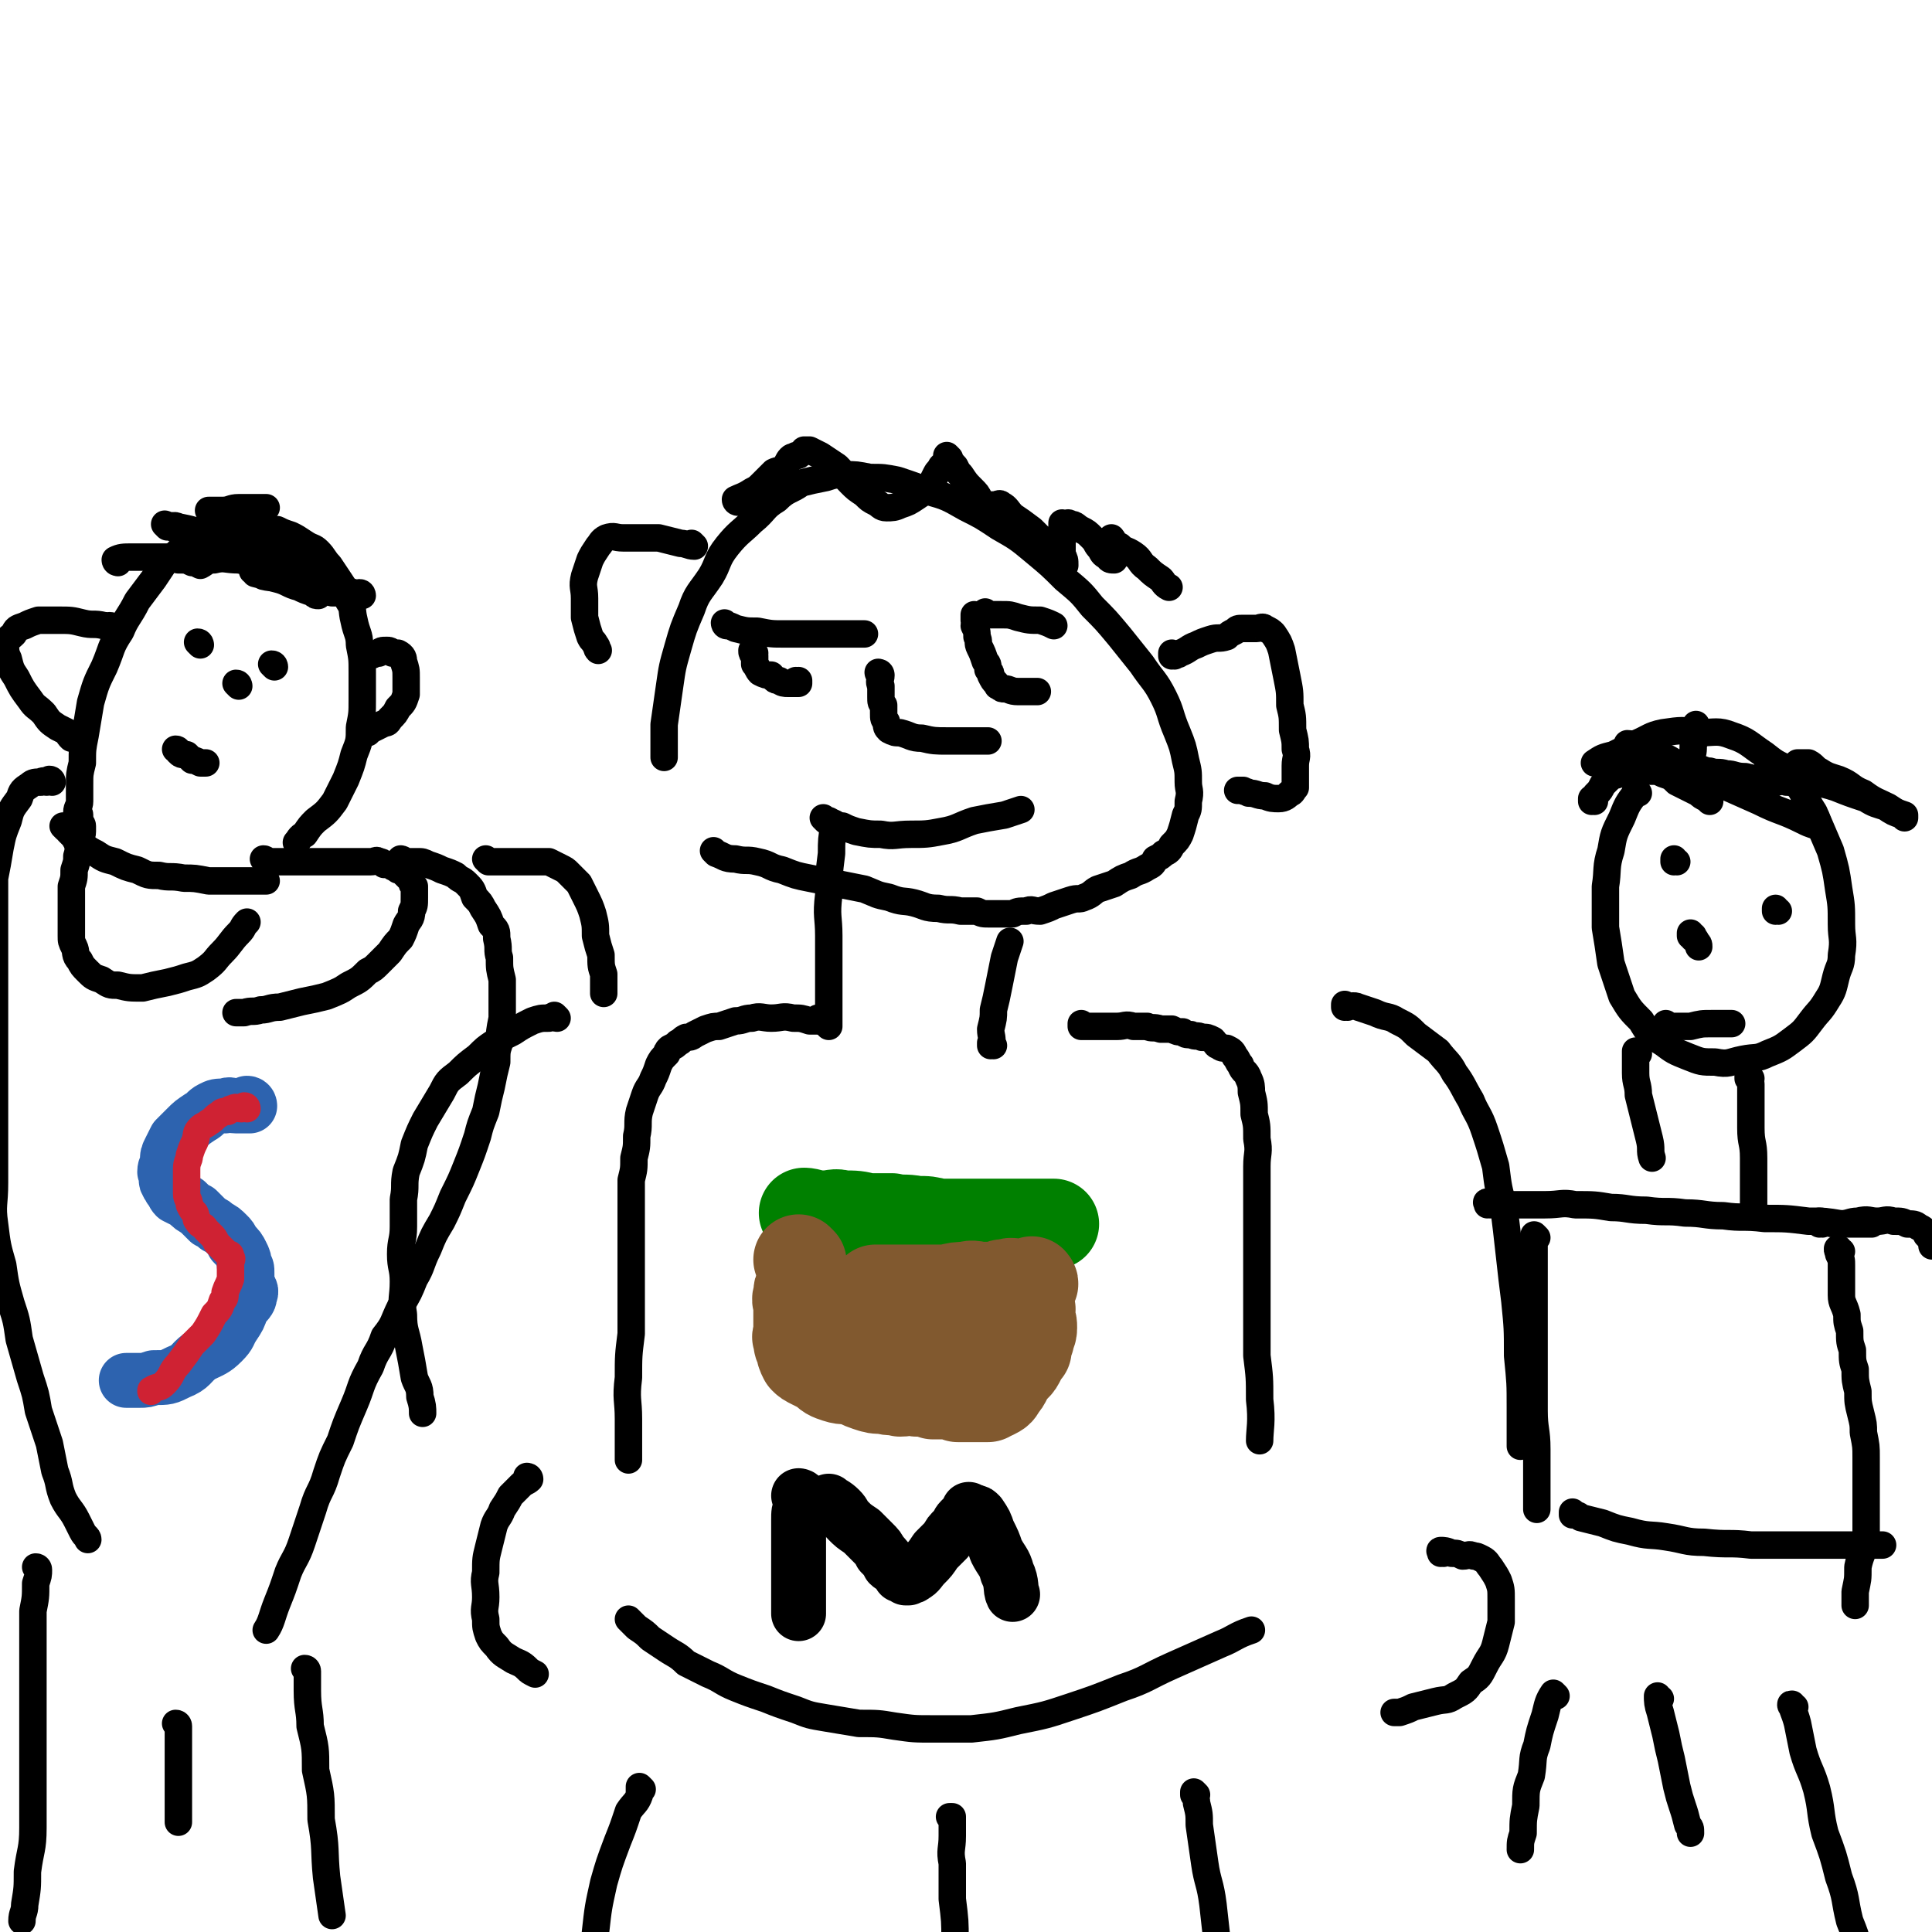 <svg viewBox='0 0 704 704' version='1.1' xmlns='http://www.w3.org/2000/svg' xmlns:xlink='http://www.w3.org/1999/xlink'><g fill='none' stroke='#000000' stroke-width='10' stroke-linecap='round' stroke-linejoin='round'><path d='M299,372c0,0 -1,-1 -1,-1 0,0 0,0 1,1 0,0 0,0 0,0 0,0 -1,-1 -1,-1 0,0 0,0 1,1 0,0 0,0 0,0 -2,0 -2,0 -4,0 -3,-1 -3,-1 -6,-1 -4,-1 -4,0 -8,0 -3,0 -4,-1 -7,0 -3,0 -3,1 -6,1 -3,1 -3,1 -6,2 -2,0 -2,0 -5,1 -2,1 -2,1 -4,2 -1,1 -2,1 -3,1 -2,1 -1,1 -3,2 -1,1 -1,1 -3,2 -1,1 -1,1 -1,2 -2,2 -2,2 -3,4 -1,3 -1,3 -2,5 -1,3 -2,3 -3,6 -1,3 -1,3 -2,6 -1,4 0,5 -1,9 0,4 0,4 -1,8 0,4 0,4 -1,8 0,3 0,3 0,7 0,5 0,5 0,10 0,5 0,5 0,11 0,7 0,7 0,13 0,8 0,8 0,15 -1,8 -1,8 -1,16 -1,8 0,8 0,15 0,7 0,10 0,15 '/><path d='M395,374c0,0 -1,-1 -1,-1 0,0 0,0 0,1 0,0 0,0 0,0 1,0 0,-1 0,-1 0,0 0,0 0,1 0,0 0,0 0,0 3,0 3,0 7,0 3,0 3,0 6,0 3,0 3,-1 6,0 2,0 2,0 5,0 2,1 2,0 5,1 2,0 2,0 4,0 2,1 2,1 4,1 1,1 1,1 3,1 2,1 2,0 4,1 2,0 2,0 4,1 1,1 1,2 2,2 1,1 2,1 3,1 2,1 2,1 3,3 1,1 1,2 2,3 1,3 2,2 3,5 1,2 1,3 1,5 1,4 1,4 1,8 1,4 1,4 1,9 1,5 0,5 0,10 0,6 0,6 0,11 0,6 0,6 0,11 0,7 0,7 0,14 0,8 0,8 0,17 0,8 0,8 0,16 1,8 1,8 1,16 1,8 0,11 0,15 '/><path d='M302,374c0,0 -1,-1 -1,-1 0,0 0,0 1,1 0,0 0,0 0,0 0,0 -1,-1 -1,-1 0,0 0,0 1,1 0,0 0,0 0,0 0,-4 0,-4 0,-7 0,-6 0,-6 0,-12 0,-7 0,-7 0,-14 0,-7 -1,-7 0,-15 0,-7 0,-7 1,-15 0,-5 0,-5 1,-11 '/><path d='M362,381c0,0 -1,-1 -1,-1 0,0 0,0 0,1 0,0 0,0 0,0 1,0 0,-1 0,-1 0,0 0,1 0,1 1,-3 0,-3 0,-6 1,-4 1,-4 1,-7 1,-4 1,-4 2,-9 1,-5 1,-5 2,-10 1,-3 1,-3 2,-6 '/><path d='M261,311c0,0 -1,-1 -1,-1 0,0 0,0 1,1 0,0 0,0 0,0 0,0 -1,-1 -1,-1 0,0 0,0 1,1 0,0 0,0 0,0 3,1 3,2 7,2 4,1 4,0 8,1 5,1 4,2 9,3 5,2 5,2 10,3 5,1 5,1 10,2 5,1 5,1 10,2 5,2 4,2 9,3 5,2 5,1 9,2 4,1 4,2 9,2 4,1 4,0 8,1 3,0 3,0 6,0 2,1 2,1 5,1 2,0 2,0 4,0 2,0 2,0 4,0 2,-1 2,-1 5,-1 2,-1 2,0 5,0 3,-1 3,-1 5,-2 3,-1 3,-1 6,-2 3,-1 3,0 5,-1 3,-1 3,-2 5,-3 3,-1 3,-1 6,-2 3,-2 3,-2 6,-3 3,-2 3,-1 6,-3 2,-1 2,-1 3,-3 2,-1 2,-1 3,-2 2,-1 2,-1 3,-3 2,-2 2,-2 3,-4 1,-3 1,-3 2,-7 1,-2 1,-2 1,-5 1,-4 0,-4 0,-7 0,-4 0,-4 -1,-8 -1,-5 -1,-5 -3,-10 -3,-7 -2,-7 -5,-13 -3,-6 -4,-6 -8,-12 -4,-5 -4,-5 -8,-10 -5,-6 -5,-6 -10,-11 -4,-5 -4,-5 -10,-10 -5,-5 -5,-5 -11,-10 -6,-5 -6,-5 -13,-9 -6,-4 -6,-4 -12,-7 -7,-4 -7,-4 -14,-6 -5,-2 -5,-2 -11,-4 -5,-1 -5,-1 -10,-1 -5,-1 -5,-1 -9,-1 -4,0 -4,0 -7,1 -5,1 -5,1 -9,2 -4,3 -5,2 -9,6 -5,3 -4,4 -9,8 -4,4 -5,4 -9,9 -4,5 -3,6 -6,11 -4,6 -5,6 -7,12 -3,7 -3,7 -5,14 -2,7 -2,7 -3,14 -1,7 -1,7 -2,14 0,6 0,7 0,12 '/><path d='M269,183c0,0 -1,-1 -1,-1 0,0 0,1 1,1 0,0 0,0 0,0 0,0 -1,-1 -1,-1 0,0 0,1 1,1 0,0 0,0 0,0 0,0 -1,0 -1,-1 2,-1 3,-1 6,-3 2,-1 2,-1 4,-3 2,-2 2,-2 4,-4 2,-1 2,0 4,-2 1,-1 1,-2 2,-3 1,-1 1,0 2,-1 1,0 1,0 2,-1 1,0 1,-1 1,-1 1,0 1,0 2,0 2,1 2,1 4,2 3,2 3,2 6,4 3,3 2,3 5,6 2,2 2,2 5,4 2,2 2,2 4,3 2,1 2,2 4,2 2,0 3,0 5,-1 3,-1 3,-1 6,-3 3,-2 3,-2 5,-4 1,-2 1,-2 2,-4 1,-2 1,-1 2,-3 1,-1 1,-1 2,-2 0,0 0,0 1,-1 0,0 0,0 0,0 0,0 -1,-1 -1,-1 1,1 1,2 3,4 1,2 1,2 2,3 2,3 2,3 4,5 2,2 2,2 3,4 1,1 1,1 2,2 1,1 1,1 1,1 0,0 0,0 0,0 1,0 0,-1 0,-1 0,0 0,1 0,1 1,0 1,0 1,0 1,0 0,-1 0,-1 1,0 1,0 1,0 0,0 0,0 0,0 2,0 2,-1 3,0 2,1 2,2 4,4 3,2 3,2 7,5 2,2 2,2 4,4 2,3 1,3 3,6 1,1 1,1 3,2 1,1 1,1 2,1 0,0 0,0 0,0 0,-2 0,-2 -1,-4 0,-2 0,-2 0,-5 0,-3 0,-3 0,-5 0,-1 0,-1 0,-1 0,-1 0,0 0,0 0,0 0,0 0,0 2,0 2,-1 3,0 2,0 2,1 4,2 2,1 2,1 4,3 2,2 1,2 3,4 1,2 1,2 3,3 0,1 1,1 2,1 0,0 0,0 0,0 0,0 -1,0 -1,-1 0,0 0,0 0,0 1,-2 0,-2 0,-5 0,0 0,0 0,-1 0,0 0,0 0,0 1,0 0,-1 0,-1 0,0 0,0 0,1 1,1 1,1 3,2 2,2 2,1 5,3 3,2 2,3 5,5 2,2 2,2 5,4 1,1 1,2 3,3 '/><path d='M253,199c0,0 -1,-1 -1,-1 0,0 0,1 1,1 0,0 0,0 0,0 0,0 -1,-1 -1,-1 0,0 1,1 1,1 -2,0 -3,-1 -5,-1 -4,-1 -4,-1 -8,-2 -4,0 -4,0 -7,0 -3,0 -3,0 -6,0 -3,0 -3,-1 -6,0 -2,1 -2,2 -3,3 -2,3 -2,3 -3,5 -1,3 -1,3 -2,6 -1,4 0,4 0,8 0,4 0,4 0,7 1,4 1,4 2,7 1,2 1,1 2,3 1,1 0,1 1,2 '/><path d='M428,239c0,0 -1,-1 -1,-1 0,0 0,1 0,1 0,0 0,0 0,0 1,0 0,-1 0,-1 0,0 0,1 0,1 0,0 0,0 0,0 2,-1 2,0 3,-1 3,-1 3,-2 6,-3 2,-1 2,-1 5,-2 3,-1 3,0 6,-1 1,-1 1,-1 3,-2 1,-1 1,-1 3,-1 1,0 2,0 3,0 1,0 1,0 2,0 1,0 2,-1 3,0 2,1 2,1 3,2 2,3 2,3 3,6 1,5 1,5 2,10 1,5 1,5 1,10 1,4 1,4 1,9 1,4 1,4 1,7 1,3 0,3 0,6 0,2 0,2 0,3 0,2 0,2 0,3 0,1 0,1 0,2 -1,1 -1,2 -2,2 -1,1 -2,2 -4,2 -2,0 -3,0 -5,-1 -3,0 -3,-1 -6,-1 -1,-1 -1,0 -2,-1 -1,0 -1,0 -2,0 '/><path d='M265,228c0,0 -1,-1 -1,-1 0,0 0,1 1,1 0,0 0,0 0,0 0,0 -1,-1 -1,-1 0,0 0,1 1,1 1,0 1,0 3,1 4,1 4,1 8,1 5,1 5,1 10,1 5,0 5,0 11,0 5,0 5,0 10,0 4,0 4,0 8,0 '/><path d='M360,224c0,0 -1,-1 -1,-1 0,0 0,1 0,1 0,0 0,0 0,0 1,0 0,-1 0,-1 0,0 0,1 0,1 3,0 3,0 6,0 3,0 3,0 6,1 4,1 4,1 8,1 3,1 3,1 5,2 '/><path d='M275,238c0,0 -1,-1 -1,-1 0,0 0,1 1,1 0,0 0,0 0,0 0,0 -1,-1 -1,-1 0,0 0,1 1,1 0,0 0,0 0,0 0,0 -1,-1 -1,-1 0,0 0,1 1,1 0,0 0,0 0,0 0,0 -1,-1 -1,-1 0,1 0,1 1,2 0,2 0,2 0,3 1,1 1,2 2,3 2,1 2,1 4,1 1,1 1,2 3,2 1,1 2,1 3,1 1,0 1,0 2,0 1,0 1,0 2,0 0,0 0,0 0,0 0,0 -1,-1 -1,-1 0,0 0,1 1,1 0,0 0,-1 0,-1 0,0 0,0 0,0 '/><path d='M356,225c0,0 -1,-1 -1,-1 0,0 0,1 0,1 0,0 0,0 0,0 1,0 0,-1 0,-1 0,0 0,1 0,1 0,0 0,0 0,0 1,0 0,-1 0,-1 0,0 0,1 0,1 0,0 0,0 0,0 1,0 0,-1 0,-1 0,1 0,1 0,2 1,1 0,1 0,2 1,2 1,2 1,4 1,2 0,2 1,4 1,2 1,2 2,5 1,1 1,1 1,3 1,1 1,1 1,2 1,2 1,2 2,3 1,1 0,1 1,1 1,1 1,1 2,1 2,0 2,1 5,1 2,0 2,0 5,0 1,0 2,0 2,0 0,0 -1,0 -1,0 '/><path d='M321,246c0,0 -1,-1 -1,-1 0,0 0,1 1,1 0,0 0,0 0,0 0,0 -1,-1 -1,-1 0,0 0,1 1,1 0,0 0,0 0,0 0,0 -1,-1 -1,-1 0,0 1,0 1,1 0,2 -1,2 0,4 0,2 0,2 0,4 0,2 0,2 1,3 0,2 0,2 0,3 0,2 0,2 1,3 0,2 0,2 1,3 2,1 2,1 4,1 4,1 4,2 8,2 4,1 5,1 9,1 4,0 4,0 9,0 3,0 3,0 6,0 '/><path d='M301,299c0,0 -1,-1 -1,-1 0,0 0,0 1,1 0,0 0,0 0,0 0,0 -1,-1 -1,-1 0,0 0,0 1,1 0,0 0,0 0,0 0,0 -1,-1 -1,-1 0,0 0,0 1,1 0,0 0,0 0,0 0,0 -1,-1 -1,-1 0,0 1,1 2,1 2,1 2,2 5,2 2,1 2,1 5,2 5,1 5,1 9,1 5,1 5,0 11,0 5,0 6,0 11,-1 6,-1 6,-2 12,-4 5,-1 5,-1 11,-2 3,-1 3,-1 6,-2 '/><path d='M230,591c0,0 -1,-1 -1,-1 0,0 0,0 1,1 0,0 0,0 0,0 0,0 -1,-1 -1,-1 0,0 0,0 1,1 0,0 0,0 0,0 1,1 1,1 2,2 3,2 3,2 5,4 3,2 3,2 6,4 3,2 4,2 7,5 4,2 4,2 8,4 5,2 5,3 10,5 5,2 5,2 11,4 5,2 5,2 11,4 5,2 5,2 11,3 6,1 6,1 12,2 7,0 7,0 13,1 7,1 7,1 14,1 7,0 7,0 14,0 9,-1 9,-1 17,-3 10,-2 10,-2 19,-5 9,-3 9,-3 19,-7 9,-3 9,-4 18,-8 9,-4 9,-4 18,-8 5,-2 5,-3 11,-5 '/><path d='M347,663c0,0 -1,-1 -1,-1 0,0 0,0 1,0 0,0 0,0 0,0 0,1 -1,0 -1,0 0,0 0,0 1,0 0,4 0,4 0,7 0,5 -1,5 0,10 0,7 0,7 0,13 1,8 1,8 1,15 0,5 0,5 1,10 '/><path d='M234,652c0,0 -1,-1 -1,-1 0,0 0,0 1,1 0,0 0,0 0,0 0,0 -1,-1 -1,-1 0,1 0,2 0,3 -1,3 -2,3 -4,6 -2,6 -2,6 -4,11 -3,8 -3,8 -5,15 -2,9 -2,9 -3,18 -1,10 -1,10 -2,20 -1,11 -1,11 -2,23 0,8 0,8 0,16 '/><path d='M436,654c0,0 -1,-1 -1,-1 0,0 0,0 0,1 0,0 0,0 0,0 1,0 0,-1 0,-1 0,1 1,2 1,4 1,4 1,4 1,8 1,7 1,7 2,14 1,7 2,7 3,15 1,9 1,9 2,18 2,9 2,9 4,18 1,9 1,9 3,18 1,7 1,7 2,13 '/><path d='M491,367c0,0 -1,-1 -1,-1 0,0 0,0 0,1 0,0 0,0 0,0 1,0 0,-1 0,-1 0,0 0,1 0,1 2,0 3,-1 5,0 3,1 3,1 6,2 4,2 5,1 8,3 4,2 4,2 7,5 4,3 4,3 8,6 3,4 4,4 6,8 3,4 3,5 6,10 2,5 3,5 5,11 2,6 2,6 4,13 1,8 1,8 3,15 1,8 1,8 2,17 1,9 1,9 2,17 1,10 1,10 1,20 1,10 1,10 1,19 0,7 0,7 0,14 '/><path d='M203,371c0,0 -1,-1 -1,-1 0,0 0,0 1,1 0,0 0,0 0,0 0,0 -1,-1 -1,-1 0,0 1,1 1,1 -1,0 -2,-1 -3,0 -3,0 -3,0 -6,1 -4,2 -4,2 -7,4 -4,2 -4,2 -7,4 -3,2 -3,2 -6,5 -4,3 -4,3 -7,6 -4,3 -4,3 -6,7 -3,5 -3,5 -6,10 -2,4 -2,4 -4,9 -1,5 -1,5 -3,10 -1,5 0,5 -1,10 0,5 0,5 0,10 0,5 -1,5 -1,10 0,5 1,5 1,10 0,6 -1,6 0,12 0,6 1,6 2,12 1,5 1,5 2,11 1,3 2,3 2,7 1,3 1,4 1,6 '/><path d='M193,539c0,0 -1,-1 -1,-1 0,0 0,0 1,1 0,0 0,0 0,0 0,0 -1,-1 -1,-1 0,0 1,0 1,1 -1,1 -2,1 -3,2 -2,2 -2,2 -4,4 -1,2 -1,2 -3,5 -1,3 -2,3 -3,6 -1,4 -1,4 -2,8 -1,4 -1,4 -1,9 -1,4 0,4 0,9 0,4 -1,4 0,8 0,3 0,3 1,6 1,2 1,2 3,4 2,3 3,3 6,5 2,1 3,1 5,3 1,1 1,1 3,2 '/><path d='M526,566c0,0 -1,-1 -1,-1 0,0 0,0 0,1 0,0 0,0 0,0 1,0 0,-1 0,-1 0,0 0,0 0,1 0,0 0,0 0,0 1,0 -1,-1 0,-1 1,0 2,0 4,1 2,0 2,0 4,1 2,0 2,-1 4,0 1,0 1,0 3,1 2,1 2,2 3,3 2,3 2,3 3,5 1,3 1,3 1,7 0,3 0,4 0,8 -1,4 -1,4 -2,8 -1,4 -2,4 -4,8 -2,4 -2,4 -5,6 -2,3 -2,3 -6,5 -3,2 -3,1 -7,2 -4,1 -4,1 -8,2 -2,1 -2,1 -5,2 -1,0 -1,0 -2,0 0,0 0,0 0,0 '/><path d='M29,297c0,0 0,-1 -1,-1 0,0 1,0 1,1 0,0 0,0 0,0 0,0 0,-1 -1,-1 0,0 1,0 1,1 0,0 0,0 0,0 0,0 0,0 -1,-1 0,-2 1,-2 1,-4 0,-3 0,-3 0,-6 0,-4 0,-4 1,-8 0,-5 0,-5 1,-10 1,-6 1,-6 2,-12 2,-7 2,-7 5,-13 3,-7 2,-7 6,-13 2,-5 3,-5 6,-11 3,-4 3,-4 6,-8 2,-3 2,-3 4,-6 2,-2 3,-2 5,-4 3,-2 3,-2 6,-3 3,-2 3,-2 6,-3 3,-1 3,-1 6,-2 3,0 3,0 6,0 3,0 3,0 6,0 3,0 3,0 6,0 2,1 2,1 5,2 2,1 2,1 5,3 3,2 3,1 5,3 2,2 2,3 4,5 2,3 2,3 4,6 2,3 2,3 3,7 2,3 1,3 2,7 1,5 2,5 2,9 1,5 1,5 1,10 0,5 0,5 0,10 0,5 0,5 -1,10 0,5 0,5 -2,10 -1,4 -1,4 -3,9 -2,4 -2,4 -4,8 -3,4 -3,4 -7,7 -2,2 -2,2 -4,5 -2,1 -2,2 -3,3 '/><path d='M43,205c0,0 0,-1 -1,-1 0,0 1,1 1,1 0,0 0,0 0,0 0,0 0,-1 -1,-1 0,0 1,1 1,1 0,0 0,0 0,0 0,0 -1,0 -1,-1 2,-1 3,-1 6,-1 3,0 3,0 6,0 3,0 3,0 6,0 3,0 3,0 5,1 3,0 3,0 5,1 1,0 1,0 3,1 0,0 0,0 0,0 0,0 0,0 0,0 0,0 0,-1 -1,-1 0,0 1,1 1,1 0,0 0,0 0,0 0,0 0,-1 -1,-1 0,0 1,1 1,1 2,-1 2,-2 5,-2 4,-1 4,0 9,0 6,1 6,2 12,3 7,2 7,2 13,3 5,2 5,2 10,3 4,2 3,2 7,3 1,1 1,1 3,1 0,0 0,0 0,0 0,0 0,-1 -1,-1 -1,0 -2,1 -3,1 -2,0 -2,-1 -4,-1 -1,0 -1,0 -2,0 0,0 0,0 -1,0 0,0 0,0 0,0 0,0 -1,-1 -1,-1 0,0 1,1 1,1 0,0 0,0 0,0 0,0 0,0 1,0 0,0 0,0 0,0 0,0 -1,-1 -1,-1 0,0 1,1 1,1 -3,-1 -3,-1 -6,-2 -6,-1 -6,-2 -11,-3 -5,-1 -5,0 -9,-1 -2,-1 -2,-1 -4,-2 0,0 0,0 0,0 0,0 0,0 0,0 1,0 0,0 1,1 4,1 4,1 8,2 4,1 4,2 8,3 2,1 2,1 5,2 1,1 1,1 2,1 0,0 0,0 0,0 0,-1 0,-1 0,-1 -3,-2 -3,-2 -6,-4 -3,-1 -3,-2 -6,-3 -2,-2 -2,-2 -4,-2 -1,-1 -1,-1 -1,-1 0,0 0,0 0,0 0,0 -1,-1 -1,-1 1,1 1,1 3,2 2,1 2,1 4,1 3,0 3,0 5,1 2,0 2,1 3,1 2,0 2,0 3,0 0,0 0,0 0,0 0,0 0,0 0,-1 -5,-2 -5,-3 -9,-5 -8,-4 -8,-4 -16,-6 -7,-2 -8,-1 -16,-3 -5,-2 -5,-2 -10,-3 -2,-1 -2,0 -4,0 0,0 0,0 0,0 0,0 -1,-1 -1,-1 3,1 4,2 8,4 5,2 6,1 11,3 5,2 4,3 10,4 4,2 4,1 8,2 3,1 3,1 5,2 0,0 0,0 0,0 0,0 0,0 0,0 -3,-3 -3,-4 -6,-6 -5,-4 -5,-4 -10,-7 -3,-2 -3,-2 -6,-4 -2,-2 -2,-2 -4,-3 0,0 0,0 0,0 0,0 0,0 0,0 2,0 2,0 5,0 3,0 3,-1 6,-1 3,0 3,0 6,0 2,0 2,0 4,0 0,0 0,0 0,0 0,0 0,0 0,0 '/><path d='M134,239c0,0 -1,-1 -1,-1 0,0 1,1 1,1 0,0 0,0 0,0 0,0 -1,-1 -1,-1 0,0 1,1 1,1 0,0 0,0 0,0 0,0 -1,-1 -1,-1 0,0 0,1 1,1 2,0 2,-1 4,-1 1,-1 1,-1 3,-1 1,0 1,0 2,1 1,0 2,0 2,0 2,1 2,2 2,3 1,3 1,3 1,6 0,3 0,3 0,6 -1,3 -1,3 -3,5 -1,2 -1,2 -3,4 -1,2 -1,1 -3,2 -2,1 -2,1 -4,2 -1,1 -1,1 -1,1 0,0 0,0 0,0 '/><path d='M41,229c0,0 0,-1 -1,-1 0,0 1,1 1,1 0,0 0,0 0,0 0,0 0,-1 -1,-1 0,0 1,1 1,1 0,0 0,0 0,0 -2,-1 -2,-1 -3,-1 -4,-1 -4,0 -8,-1 -4,-1 -4,-1 -9,-1 -3,0 -3,0 -7,0 -3,1 -3,1 -5,2 -3,1 -3,1 -4,3 -2,2 -3,2 -3,4 0,2 0,3 1,5 1,4 1,4 3,7 2,4 2,4 5,8 2,3 2,2 5,5 2,3 2,3 5,5 2,1 2,1 4,2 0,1 0,1 1,2 0,0 0,0 0,0 '/><path d='M73,235c0,0 0,-1 -1,-1 0,0 1,1 1,1 0,0 0,0 0,0 0,0 0,-1 -1,-1 0,0 1,1 1,1 0,0 0,0 0,0 0,0 0,-1 -1,-1 0,0 1,1 1,1 0,0 0,0 0,0 '/><path d='M100,243c0,0 0,-1 -1,-1 0,0 1,1 1,1 0,0 0,0 0,0 0,0 0,-1 -1,-1 0,0 1,1 1,1 0,0 0,0 0,0 0,0 0,-1 -1,-1 '/><path d='M65,274c0,0 0,-1 -1,-1 0,0 1,0 1,1 0,0 0,0 0,0 0,0 0,-1 -1,-1 0,0 1,0 1,1 0,0 0,0 0,0 1,1 1,1 3,1 1,1 1,1 2,2 1,0 1,0 3,1 1,0 1,0 2,0 0,0 0,0 0,0 '/><path d='M87,250c0,0 0,-1 -1,-1 0,0 1,1 1,1 0,0 0,0 0,0 0,0 0,-1 -1,-1 0,0 1,1 1,1 0,0 0,0 0,0 0,0 0,-1 -1,-1 0,0 1,1 1,1 '/><path d='M24,302c0,0 0,-1 -1,-1 0,0 1,0 1,1 0,0 0,0 0,0 0,0 0,-1 -1,-1 0,0 1,0 1,1 0,0 0,0 0,0 0,0 -1,-1 -1,-1 1,0 1,1 2,2 1,1 1,1 2,2 1,2 1,2 3,3 3,2 3,2 5,3 3,2 3,2 7,3 4,2 4,2 8,3 4,2 4,2 8,2 4,1 4,0 9,1 4,0 4,0 9,1 5,0 5,0 10,0 3,0 3,0 7,0 2,0 2,0 4,0 '/><path d='M30,301c0,0 0,-1 -1,-1 0,0 1,0 1,1 0,0 0,0 0,0 0,0 0,-1 -1,-1 0,0 1,0 1,1 0,0 0,0 0,0 0,0 0,-1 -1,-1 0,0 1,0 1,1 0,0 0,0 0,0 0,0 0,-1 -1,-1 0,0 1,0 1,1 0,0 0,0 0,0 0,0 0,-1 -1,-1 0,0 1,0 1,1 0,1 0,1 0,2 0,2 -1,2 -1,3 -1,3 0,3 -1,6 0,2 0,2 -1,5 0,3 0,3 -1,6 0,3 0,3 0,6 0,2 0,2 0,5 0,2 0,2 0,4 0,1 0,1 0,3 0,2 0,2 1,4 1,2 0,3 2,5 1,2 1,2 3,4 2,2 2,2 5,3 3,2 3,2 6,2 4,1 4,1 9,1 4,-1 4,-1 9,-2 4,-1 4,-1 7,-2 4,-1 4,-1 7,-3 4,-3 3,-3 6,-6 3,-3 3,-4 6,-7 2,-2 1,-2 3,-4 '/><path d='M97,314c0,0 0,-1 -1,-1 0,0 1,0 1,1 0,0 0,0 0,0 0,0 0,-1 -1,-1 0,0 1,0 1,1 0,0 0,0 0,0 0,0 0,-1 -1,-1 0,0 1,1 1,1 0,0 0,0 1,0 2,0 2,0 3,0 2,0 2,0 4,0 3,0 3,0 5,0 3,0 3,0 5,0 2,0 2,0 4,0 2,0 2,0 3,0 2,0 2,0 3,0 2,0 2,0 3,0 2,0 2,0 3,0 2,0 2,0 4,0 2,0 2,-1 3,0 1,0 1,0 2,1 1,0 1,0 2,0 1,1 1,1 2,1 0,1 1,0 1,1 1,0 1,0 2,1 0,0 0,0 1,1 0,0 0,0 1,1 0,0 0,0 1,1 0,0 0,0 0,0 0,1 0,1 1,2 0,1 0,1 0,1 0,2 0,2 0,3 0,3 0,3 -1,5 0,3 -1,3 -2,5 -1,3 -1,3 -2,5 -2,2 -2,2 -4,5 -2,2 -2,2 -4,4 -2,2 -2,2 -4,3 -3,3 -3,3 -7,5 -3,2 -3,2 -8,4 -4,1 -4,1 -9,2 -4,1 -4,1 -8,2 -4,0 -4,1 -7,1 -3,1 -3,0 -6,1 -2,0 -2,0 -3,0 0,0 0,0 0,0 '/><path d='M147,314c0,0 -1,-1 -1,-1 0,0 1,0 1,1 0,0 0,0 0,0 0,0 -1,-1 -1,-1 0,0 1,0 1,1 0,0 0,0 0,0 0,0 -1,-1 -1,-1 0,0 0,1 1,1 1,0 1,0 3,0 1,0 1,0 2,0 2,0 2,0 4,1 3,1 3,1 5,2 3,1 3,1 5,2 2,2 2,1 4,3 2,2 2,2 3,5 2,2 2,2 3,4 2,3 2,3 3,6 2,2 2,2 2,5 1,4 0,4 1,7 0,4 0,4 1,8 0,3 0,3 0,7 0,4 0,4 0,7 -1,5 -1,5 -1,9 -1,3 -1,3 -1,7 -1,4 -1,4 -2,9 -1,4 -1,4 -2,9 -2,5 -2,5 -3,9 -2,6 -2,6 -4,11 -2,5 -2,5 -5,11 -2,5 -2,5 -4,9 -3,5 -3,5 -5,10 -3,6 -2,6 -5,11 -2,5 -2,5 -5,10 -3,6 -2,6 -6,11 -2,6 -3,5 -5,11 -4,7 -3,7 -6,14 -3,7 -3,7 -5,13 -3,6 -3,6 -5,12 -2,7 -3,6 -5,13 -2,6 -2,6 -4,12 -2,6 -3,6 -5,11 -2,6 -2,6 -4,11 -2,5 -2,7 -4,10 '/><path d='M19,285c0,0 0,-1 -1,-1 0,0 1,0 1,1 0,0 0,0 0,0 0,0 0,-1 -1,-1 0,0 1,0 1,1 0,0 0,0 0,0 0,0 0,-1 -1,-1 0,0 0,1 -1,1 -1,0 -1,-1 -2,0 -2,0 -3,0 -4,1 -3,2 -3,2 -4,5 -3,4 -3,4 -4,8 -2,5 -2,5 -3,10 -1,6 -1,6 -2,11 0,6 0,6 0,12 0,6 0,6 0,12 0,6 0,6 0,12 0,7 0,7 0,15 0,7 0,7 0,15 0,7 0,7 0,14 0,7 0,7 0,15 0,8 0,8 0,16 0,8 -1,8 0,15 1,8 1,8 3,15 1,7 1,7 3,14 2,6 2,6 3,13 2,7 2,7 4,14 2,6 2,6 3,12 2,6 2,6 4,12 1,5 1,5 2,10 2,5 1,5 3,10 2,4 3,4 5,8 1,2 1,2 2,4 1,2 2,2 2,3 '/><path d='M65,629c0,0 0,-1 -1,-1 0,0 1,0 1,1 0,0 0,0 0,0 0,0 0,-1 -1,-1 0,0 1,0 1,1 0,2 0,2 0,5 0,5 0,5 0,10 0,6 0,6 0,11 0,5 0,5 0,9 '/><path d='M14,572c0,0 0,-1 -1,-1 0,0 1,0 1,1 0,0 0,0 0,0 0,0 0,-1 -1,-1 0,0 1,0 1,1 0,0 0,0 0,0 0,2 0,2 -1,5 0,5 0,5 -1,10 0,7 0,7 0,13 0,7 0,7 0,15 0,8 0,8 0,17 0,9 0,9 0,18 0,8 0,8 0,16 0,8 -1,8 -2,16 0,6 0,6 -1,12 0,3 -1,3 -1,6 '/><path d='M112,609c0,0 0,-1 -1,-1 0,0 1,0 1,1 0,0 0,0 0,0 0,0 0,-1 -1,-1 0,0 1,0 1,1 0,3 0,3 0,7 0,7 1,7 1,13 2,8 2,8 2,16 2,9 2,9 2,18 2,11 1,11 2,21 1,7 1,7 2,14 '/><path d='M178,314c0,0 -1,-1 -1,-1 0,0 0,0 1,1 0,0 0,0 0,0 0,0 -1,-1 -1,-1 0,0 0,0 1,1 0,0 0,0 0,0 1,0 1,0 1,0 2,0 2,0 4,0 2,0 2,0 4,0 2,0 2,0 4,0 1,0 1,0 3,0 1,0 1,0 3,0 2,0 2,0 3,0 2,1 2,1 4,2 2,1 2,1 3,2 2,2 2,2 4,4 1,2 1,2 2,4 2,4 2,4 3,7 1,4 1,4 1,8 1,4 1,4 2,7 0,4 0,4 1,7 0,3 0,3 0,5 0,1 0,1 0,2 '/><path d='M597,289c-1,0 -1,-1 -1,-1 0,0 0,0 0,1 0,0 0,0 0,0 0,0 0,-1 0,-1 0,0 0,0 0,1 0,0 0,0 0,0 -3,4 -3,4 -5,9 -3,6 -3,6 -4,12 -2,6 -1,7 -2,13 0,7 0,8 0,15 1,6 1,6 2,13 2,6 2,6 4,12 3,5 3,5 7,9 3,5 3,5 8,8 4,3 4,3 9,5 5,2 5,2 10,2 5,1 5,0 10,-1 5,-1 5,0 9,-2 5,-2 5,-2 9,-5 4,-3 4,-3 7,-7 3,-4 3,-3 6,-8 2,-3 2,-4 3,-8 1,-4 2,-4 2,-8 1,-6 0,-6 0,-11 0,-7 0,-7 -1,-13 -1,-7 -1,-7 -3,-14 -3,-7 -3,-7 -6,-14 -4,-6 -3,-7 -8,-12 -4,-5 -5,-5 -10,-9 -6,-4 -6,-5 -12,-7 -5,-2 -6,-1 -12,-1 -6,-1 -6,-1 -13,0 -5,1 -5,2 -10,4 -4,2 -4,2 -8,4 -4,1 -4,1 -7,3 '/><path d='M611,314c-1,0 -1,-1 -1,-1 0,0 0,0 0,1 0,0 0,0 0,0 0,0 0,-1 0,-1 0,0 0,0 0,1 0,0 0,0 0,0 0,0 0,-1 0,-1 '/><path d='M648,332c-1,0 -1,-1 -1,-1 0,0 0,0 0,1 0,0 0,0 0,0 0,0 0,-1 0,-1 0,0 0,0 0,1 0,0 0,0 0,0 '/><path d='M617,341c-1,0 -1,-1 -1,-1 0,0 0,0 0,1 0,0 0,0 0,0 0,0 0,-1 0,-1 0,0 0,0 0,1 0,0 0,0 0,0 0,0 0,-1 0,-1 0,0 0,1 1,2 1,0 1,1 1,1 1,1 1,1 1,2 '/><path d='M608,374c-1,0 -1,-1 -1,-1 0,0 0,0 0,1 0,0 0,0 0,0 0,0 0,-1 0,-1 0,0 0,0 0,1 0,0 0,0 0,0 1,0 1,0 3,0 3,0 3,0 6,0 4,-1 4,-1 8,-1 4,0 4,0 7,0 '/><path d='M581,292c0,0 -1,-1 -1,-1 0,0 0,0 0,1 0,0 0,0 0,0 1,0 0,-1 0,-1 0,0 0,0 0,1 0,0 0,0 0,0 1,-2 1,-2 2,-3 1,-1 1,-1 2,-3 1,-1 1,-1 3,-3 1,-1 1,0 3,-1 1,-1 1,-2 3,-2 2,-1 2,0 4,0 2,0 2,0 4,1 3,0 3,0 5,1 3,1 3,1 5,3 2,1 2,1 4,2 2,1 2,1 4,2 1,1 1,1 3,2 0,0 0,0 1,1 0,0 0,0 0,0 0,0 0,0 0,0 0,0 0,0 0,-1 -1,-1 0,-1 0,-2 0,-2 0,-2 -1,-4 -1,-1 -1,-1 -2,-3 -1,-1 -1,-1 -1,-1 0,0 0,0 0,0 0,0 0,0 0,0 0,0 -1,-1 0,-1 1,0 2,1 4,1 3,1 3,0 6,1 3,0 3,1 7,1 4,1 4,1 7,1 2,0 2,1 4,1 2,0 2,-1 4,0 2,0 2,0 4,1 1,0 1,0 2,1 0,0 -1,0 -1,0 0,0 0,0 0,0 -1,-1 -1,-2 -2,-3 -2,-1 -3,-1 -5,-3 -1,-1 -1,-1 -3,-2 -1,0 0,-1 -1,-2 0,0 0,0 0,0 0,1 -1,0 -1,0 0,0 0,0 1,0 2,1 2,1 4,2 4,2 4,2 9,4 5,3 5,2 11,4 5,2 5,2 11,4 3,2 4,2 7,3 3,2 3,2 6,3 1,0 1,1 1,1 0,0 0,0 0,-1 -3,-1 -3,-1 -6,-3 -4,-2 -5,-2 -9,-5 -5,-2 -4,-3 -9,-5 -3,-1 -4,-1 -7,-3 -2,-1 -2,-2 -4,-3 -2,0 -2,0 -3,0 -1,0 -1,0 -1,0 0,0 0,0 0,1 0,2 -1,2 -1,3 0,2 1,2 2,4 1,3 1,3 2,6 1,2 1,2 2,4 1,2 2,1 2,3 1,1 0,1 0,2 0,0 0,0 0,0 -3,-1 -3,-1 -5,-2 -8,-4 -8,-3 -16,-7 -9,-4 -9,-4 -18,-8 -7,-3 -8,-3 -15,-6 -5,-2 -4,-2 -9,-4 -3,-2 -3,-1 -5,-2 0,0 0,0 0,0 0,0 -1,-1 -1,-1 2,0 2,1 4,2 3,1 3,0 5,1 3,1 3,1 5,2 2,1 2,1 3,2 2,0 2,0 3,0 1,0 1,0 2,0 1,0 1,-1 1,-1 1,-3 1,-3 1,-6 1,-2 1,-2 1,-4 0,-2 0,-2 0,-3 '/><path d='M597,384c-1,0 -1,-1 -1,-1 0,0 0,0 0,1 0,0 0,0 0,0 0,0 0,-1 0,-1 0,0 0,0 0,1 0,3 0,3 0,7 0,4 1,4 1,8 1,4 1,4 2,8 1,4 1,4 2,8 1,4 0,4 1,7 '/><path d='M638,393c-1,0 -1,-1 -1,-1 0,0 0,0 0,1 0,0 0,0 0,0 0,0 0,-1 0,-1 0,1 1,2 1,3 0,3 0,3 0,7 0,4 0,4 0,9 0,6 1,5 1,11 0,6 0,6 0,13 0,4 0,4 0,8 '/><path d='M543,439c0,0 -1,-1 -1,-1 0,0 0,0 0,1 0,0 0,0 0,0 1,0 -1,-1 0,-1 1,0 2,1 3,1 4,0 4,0 7,0 5,0 5,0 11,0 6,0 6,-1 11,0 7,0 7,0 13,1 6,0 6,1 13,1 7,1 7,0 14,1 7,0 7,1 14,1 7,1 7,0 15,1 8,0 8,0 16,1 6,0 6,0 12,1 4,0 4,0 9,0 1,0 1,0 2,0 '/><path d='M671,456c-1,0 -1,-1 -1,-1 -1,0 0,0 0,1 0,0 0,0 0,0 0,0 0,-1 0,-1 -1,0 0,0 0,1 0,0 0,0 0,0 0,0 0,-1 0,-1 -1,0 0,0 0,1 0,0 0,0 0,0 0,0 0,-1 0,-1 -1,0 0,1 0,2 1,2 1,2 1,4 0,2 0,2 0,5 0,3 0,3 0,6 0,3 1,3 2,7 0,3 0,3 1,6 0,4 0,4 1,7 0,4 0,4 1,7 0,4 0,4 1,8 0,4 0,4 1,8 1,4 1,4 1,7 1,5 1,5 1,9 0,4 0,4 0,9 0,5 0,5 0,10 0,6 0,6 0,11 -1,5 -2,5 -3,10 0,5 0,4 -1,9 0,2 0,2 0,5 '/><path d='M560,451c0,0 -1,-1 -1,-1 0,0 0,0 0,1 0,0 0,0 0,0 1,0 0,-1 0,-1 0,1 0,2 0,3 0,4 0,4 0,8 0,5 0,5 0,10 0,6 0,6 0,13 0,7 0,7 0,14 0,8 0,8 0,16 0,7 1,7 1,14 0,7 0,7 0,13 0,4 0,4 0,9 '/><path d='M574,552c0,0 -1,-1 -1,-1 0,0 0,0 0,1 0,0 0,0 0,0 1,0 0,-1 0,-1 0,0 0,0 0,1 2,0 2,0 3,1 4,1 4,1 8,2 5,2 5,2 10,3 7,2 7,1 13,2 7,1 7,2 14,2 9,1 9,0 17,1 8,0 8,0 17,0 8,0 8,0 17,0 7,0 10,0 14,0 '/><path d='M664,446c-1,0 -1,-1 -1,-1 -1,0 0,0 0,1 0,0 0,0 0,0 0,0 -1,-1 0,-1 2,0 3,1 7,1 4,0 4,-1 7,-1 4,-1 4,0 7,0 3,0 3,-1 6,0 3,0 3,0 5,1 2,0 3,0 4,1 2,1 2,1 3,3 1,1 1,1 2,3 0,0 0,0 0,1 0,0 0,0 0,0 '/><path d='M605,619c-1,0 -1,-1 -1,-1 0,0 0,0 0,1 0,0 0,0 0,0 0,0 0,-1 0,-1 0,0 0,0 0,1 0,0 0,0 0,0 0,0 0,-1 0,-1 0,2 0,3 1,6 1,4 1,4 2,8 1,5 1,5 2,9 1,5 1,5 2,10 1,4 1,4 2,7 1,3 1,3 2,7 1,1 1,1 1,3 '/><path d='M567,618c0,0 -1,-1 -1,-1 0,0 0,0 0,1 0,0 0,0 0,0 1,0 0,-1 0,-1 -2,3 -2,4 -3,8 -2,6 -2,6 -3,11 -2,5 -1,5 -2,11 -2,5 -2,5 -2,11 -1,5 -1,5 -1,10 -1,3 -1,3 -1,6 '/><path d='M654,622c-1,0 -1,-1 -1,-1 -1,0 0,0 0,1 0,0 0,0 0,0 0,0 -1,-1 0,-1 0,2 1,3 2,7 1,5 1,5 2,10 2,7 3,7 5,14 2,8 1,8 3,16 3,8 3,8 5,16 3,8 2,8 4,16 2,5 2,5 3,9 '/></g>
<g fill='none' stroke='#008000' stroke-width='33' stroke-linecap='round' stroke-linejoin='round'><path d='M294,443c0,0 -1,-1 -1,-1 0,0 0,0 1,1 0,0 0,0 0,0 0,0 -1,-1 -1,-1 0,0 0,0 1,1 0,0 0,0 0,0 0,0 -1,-1 -1,-1 2,0 3,1 7,1 4,0 4,-1 7,0 5,0 5,0 9,1 4,0 4,0 9,0 4,1 4,0 9,1 4,0 4,0 8,1 5,0 5,0 9,0 5,0 5,0 10,0 5,0 5,0 10,0 4,0 4,0 8,0 3,0 3,0 5,0 '/></g>
<g fill='none' stroke='#81592F' stroke-width='33' stroke-linecap='round' stroke-linejoin='round'><path d='M292,460c0,0 -1,-1 -1,-1 0,0 0,0 1,1 0,0 0,0 0,0 0,0 -1,-1 -1,-1 0,0 0,0 1,1 0,0 0,0 0,0 0,0 -1,-1 -1,-1 0,0 0,0 1,1 0,0 0,0 0,0 0,0 0,0 0,1 0,2 0,2 0,3 0,2 0,2 0,4 -1,2 -1,2 -1,4 -1,2 0,2 0,4 0,1 0,1 0,3 0,2 0,2 0,3 0,2 0,2 0,3 0,2 -1,2 0,3 0,2 0,2 1,3 0,2 0,2 1,4 1,1 1,1 3,2 2,1 2,1 4,2 2,2 2,2 5,3 3,1 3,0 6,1 3,1 2,1 5,2 3,1 3,1 6,1 3,1 3,0 6,1 3,0 3,-1 6,0 3,0 3,0 6,1 2,0 2,0 5,0 2,0 2,0 4,1 1,0 1,0 3,0 1,0 1,0 2,0 0,0 0,0 0,0 1,0 1,0 2,0 1,0 1,0 1,0 1,0 1,0 2,0 0,0 0,0 0,0 0,0 0,0 1,0 0,0 0,0 0,0 0,0 0,-1 -1,-1 0,0 1,0 1,1 0,0 0,0 0,0 1,-1 1,-1 2,-1 2,-1 2,-1 3,-3 1,-1 1,-1 2,-3 1,-2 1,-2 3,-4 1,-1 1,-1 2,-3 0,-1 0,-1 1,-2 0,-1 0,0 1,-1 0,-2 0,-2 1,-4 0,-2 1,-2 1,-4 0,-2 0,-2 -1,-3 0,-1 0,-1 0,-2 0,-1 0,-1 0,-2 0,0 0,0 0,0 1,1 0,0 0,0 0,0 0,0 0,1 0,0 0,0 0,0 0,-1 1,-1 0,-1 0,-1 0,0 -1,0 -1,-1 -1,-1 -3,-2 -2,0 -2,1 -5,1 -4,0 -4,0 -7,0 -5,0 -5,0 -11,0 -5,0 -5,0 -10,0 -5,0 -5,0 -10,0 -4,0 -4,0 -8,0 -4,0 -4,0 -7,0 -2,0 -2,0 -5,0 -1,0 -1,0 -3,0 -1,0 -1,0 -2,0 0,0 0,0 0,0 1,0 0,-1 0,-1 0,0 1,1 2,1 2,0 2,0 5,0 4,0 4,0 7,0 4,0 4,0 8,0 4,0 4,0 8,0 4,0 4,0 8,0 3,0 4,-1 7,0 3,0 3,0 6,1 2,0 2,0 4,0 1,0 1,0 3,0 1,0 1,0 2,0 0,0 0,0 1,0 0,0 0,0 0,0 0,0 -1,-1 -1,-1 0,0 1,1 1,1 -4,0 -5,0 -9,0 -5,-1 -5,-2 -11,-3 -4,-1 -5,-1 -9,-1 -5,-1 -4,-2 -8,-2 -3,-1 -3,0 -5,0 -2,-1 -2,-1 -3,-1 0,0 0,0 0,0 0,0 0,0 0,0 1,0 1,0 2,0 3,0 3,0 6,0 5,0 5,0 9,0 5,0 5,0 9,0 4,-1 4,-1 7,-1 3,-1 3,0 6,0 3,0 3,0 5,0 2,-1 2,-1 4,-1 2,-1 2,0 3,0 1,0 1,0 2,0 1,0 1,0 1,0 1,0 1,0 1,0 1,0 1,0 2,0 0,0 0,0 0,0 0,0 0,0 0,0 1,0 0,-1 0,-1 '/></g>
<g fill='none' stroke='#000000' stroke-width='20' stroke-linecap='round' stroke-linejoin='round'><path d='M292,546c0,0 -1,-1 -1,-1 0,0 0,0 1,1 0,0 0,0 0,0 0,0 -1,-1 -1,-1 0,0 1,0 1,1 0,1 0,1 0,2 -1,3 -1,3 -1,6 0,4 0,4 0,8 0,5 0,5 0,9 0,5 0,5 0,10 0,3 0,3 0,7 '/><path d='M303,548c0,0 -1,-1 -1,-1 0,0 0,0 1,1 0,0 0,0 0,0 0,0 -1,-1 -1,-1 0,0 0,0 1,1 0,0 0,0 0,0 0,0 -1,-1 -1,-1 1,1 2,1 4,3 2,2 1,2 3,4 2,2 2,2 5,4 2,2 2,2 4,4 2,2 2,2 3,4 2,2 2,2 3,4 1,1 2,1 3,2 1,1 1,1 1,2 1,0 1,0 2,1 0,0 0,0 0,0 0,0 0,0 1,0 1,-1 1,0 2,-1 2,-1 2,-2 4,-4 2,-2 2,-2 4,-5 2,-2 2,-2 4,-4 1,-2 1,-2 3,-4 1,-1 1,-2 2,-3 1,-1 1,-1 2,-2 1,0 1,0 1,-1 0,0 0,0 0,0 0,0 0,0 0,0 1,0 0,-1 0,-1 0,0 0,0 0,1 1,0 1,-1 2,0 1,0 1,0 2,1 2,3 2,3 3,6 2,4 2,4 3,7 2,4 3,4 4,8 2,4 1,6 2,8 '/></g>
<g fill='none' stroke='#2D63AF' stroke-width='20' stroke-linecap='round' stroke-linejoin='round'><path d='M91,403c0,0 0,-1 -1,-1 0,0 1,0 1,1 0,0 0,0 0,0 0,0 0,-1 -1,-1 0,0 1,0 1,1 0,0 0,0 0,0 0,0 0,-1 -1,-1 0,0 1,1 1,1 -1,0 -1,0 -2,0 -2,0 -2,0 -3,0 -2,0 -2,-1 -4,0 -3,0 -3,0 -5,1 -2,1 -2,2 -4,3 -3,2 -3,2 -5,4 -2,2 -2,2 -4,4 -1,2 -1,2 -2,4 -1,2 -1,2 -1,4 0,2 -1,2 -1,4 0,1 1,0 1,1 0,2 -1,2 0,3 0,1 1,1 1,2 1,1 1,2 2,3 2,1 2,1 4,2 2,2 2,2 4,3 2,2 2,2 4,4 2,1 2,1 3,2 2,1 2,1 4,3 1,1 1,1 2,3 2,2 2,2 3,4 1,2 1,2 1,4 1,1 1,1 1,3 0,2 0,2 0,4 1,2 2,2 1,4 0,2 -1,2 -3,5 -1,3 -1,3 -3,6 -2,3 -1,3 -4,6 -3,3 -4,3 -8,5 -4,3 -3,4 -8,6 -4,2 -4,2 -9,2 -3,1 -3,1 -5,1 -3,0 -3,0 -5,0 '/></g>
<g fill='none' stroke='#CF2233' stroke-width='10' stroke-linecap='round' stroke-linejoin='round'><path d='M90,404c0,0 0,-1 -1,-1 0,0 1,0 1,1 0,0 0,0 0,0 0,0 0,-1 -1,-1 0,0 1,0 1,1 0,0 0,0 0,0 0,0 0,-1 -1,-1 0,0 1,0 1,1 0,0 0,0 0,0 0,0 0,-1 -1,-1 0,0 -1,1 -1,1 -2,0 -2,-1 -3,0 -1,0 -1,0 -2,1 -2,0 -2,0 -3,1 -2,1 -2,2 -4,3 -1,1 -2,1 -3,2 -2,2 -1,2 -2,5 -1,2 -1,2 -2,5 0,2 -1,2 -1,5 0,2 0,2 0,5 0,2 0,2 0,4 0,2 1,2 1,4 1,2 1,2 2,3 1,2 0,2 1,3 1,2 2,1 3,3 1,1 1,1 2,2 1,1 1,1 2,3 1,1 1,1 2,2 1,1 1,1 2,2 1,0 1,0 1,1 1,1 0,1 0,2 0,1 0,1 0,3 0,1 0,1 0,3 -1,3 -1,2 -2,5 0,2 0,2 -1,3 -1,3 -1,3 -3,5 -2,4 -2,4 -4,7 -2,2 -2,2 -4,4 -2,3 -2,3 -5,7 -3,3 -2,4 -5,7 -2,2 -2,1 -4,2 -1,1 -1,0 -1,1 0,0 0,0 0,0 '/></g>
</svg>